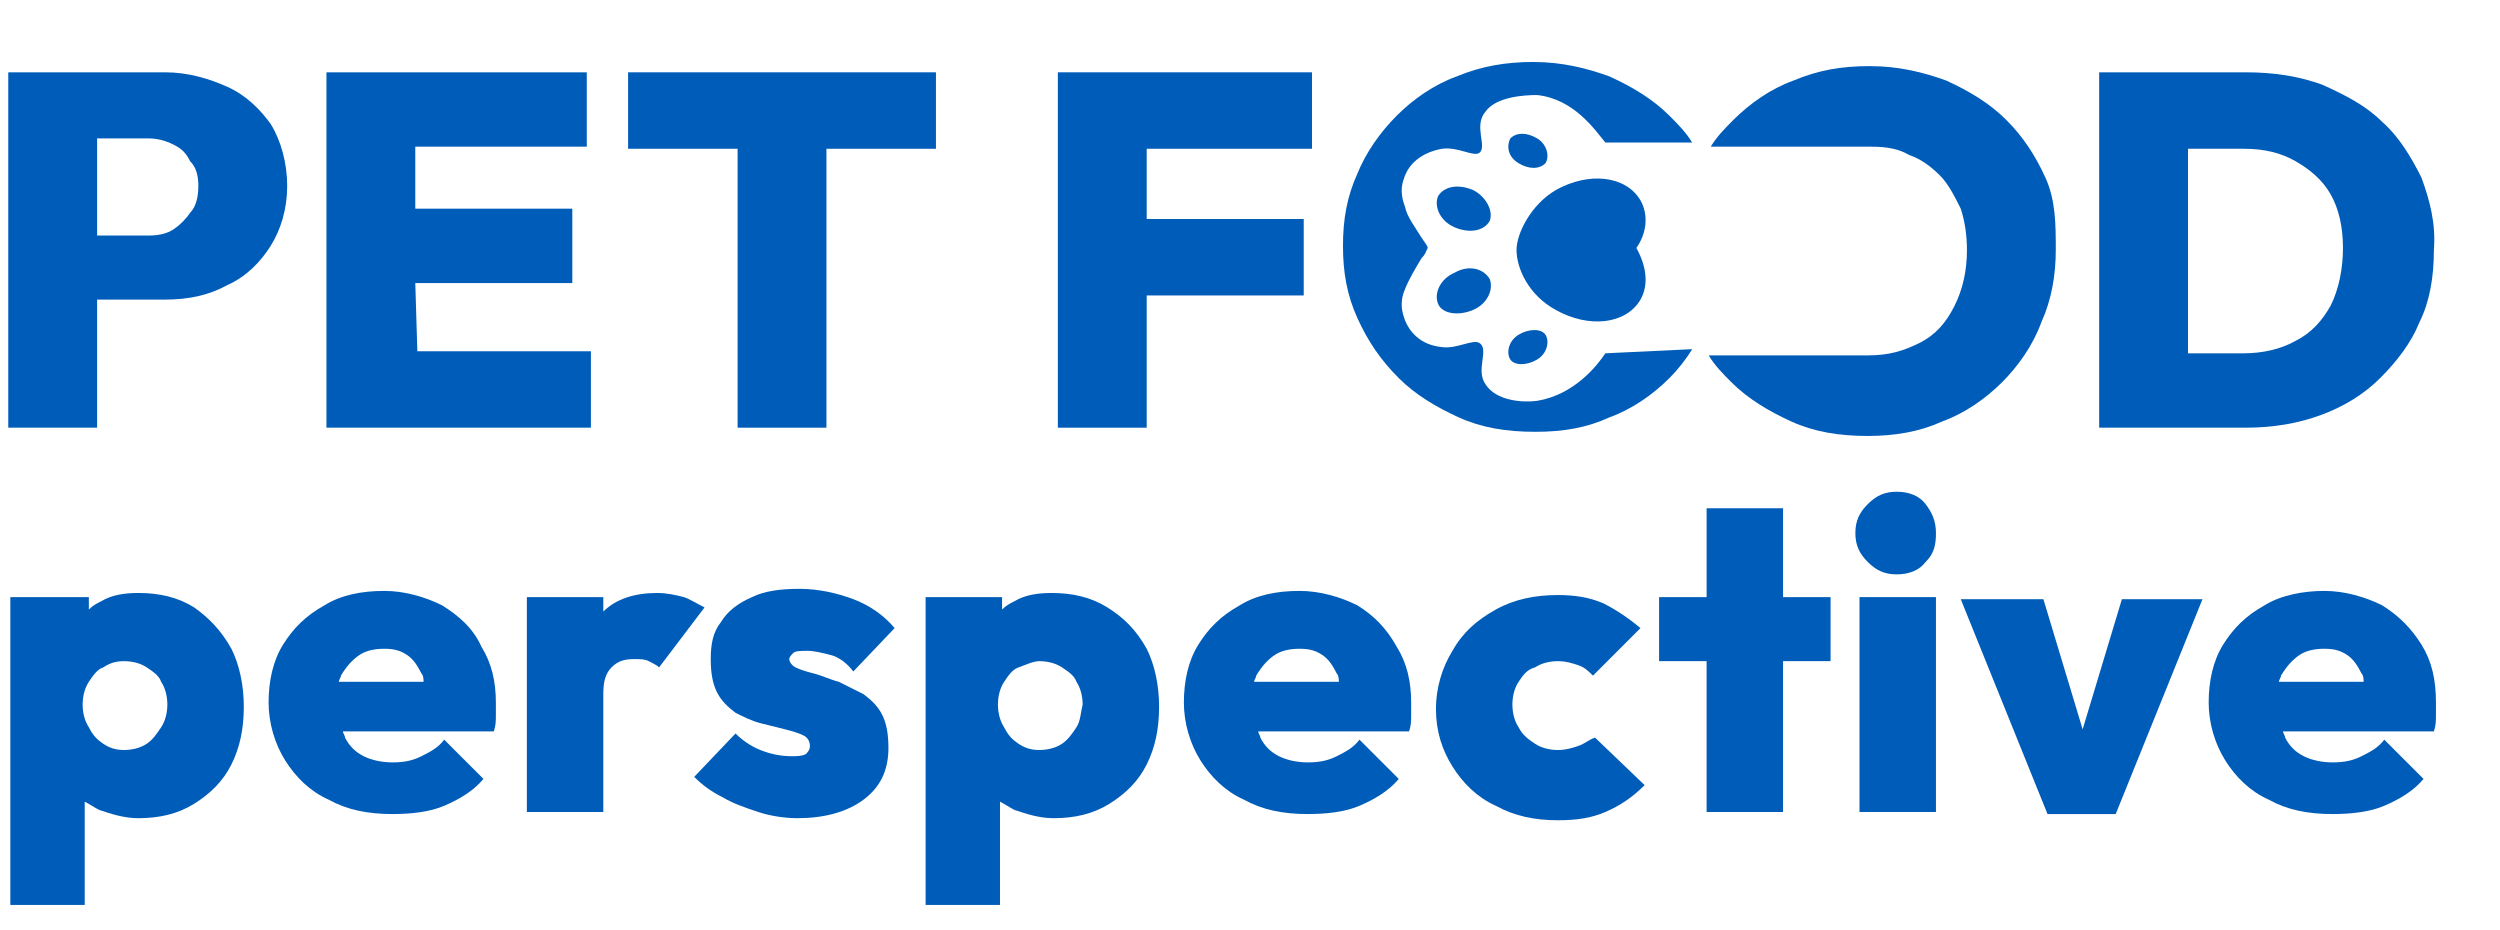<?xml version="1.0" encoding="UTF-8"?> <svg xmlns="http://www.w3.org/2000/svg" xmlns:xlink="http://www.w3.org/1999/xlink" version="1.1" id="Layer_1" x="0px" y="0px" viewBox="0 0 121 45" style="enable-background:new 0 0 121 45;" xml:space="preserve"> <style type="text/css"> .st0{fill:#005CB9;} </style> <path class="st0" d="M11,4.2c-0.9-0.4-1.9-0.7-3-0.7H0.4v17.2h4.3v-6.2H8c1.1,0,2.1-0.2,3-0.7c0.9-0.4,1.6-1.1,2.1-1.9 c0.5-0.8,0.8-1.8,0.8-2.9c0-1.1-0.3-2.2-0.8-3C12.6,5.3,11.9,4.6,11,4.2L11,4.2L11,4.2z M9.2,10.3c-0.2,0.3-0.5,0.6-0.8,0.8 c-0.3,0.2-0.7,0.3-1.2,0.3H4.7V6.7h2.5c0.4,0,0.8,0.1,1.2,0.3C8.8,7.2,9,7.4,9.2,7.8C9.5,8.1,9.6,8.5,9.6,9S9.5,10,9.2,10.3z"></path> <path class="st0" d="M20.1,13.7h7.6v-3.6h-7.6v-3h8.3V3.5H15.8v17.2h12.8V17h-8.4L20.1,13.7L20.1,13.7z"></path> <path class="st0" d="M30.4,7.2h5.3v13.5H40V7.2h5.3V3.5H30.4L30.4,7.2L30.4,7.2z"></path> <path class="st0" d="M54.6,3.5h-3.4v17.2h4.3v-6.4h7.6v-3.7h-7.6V7.2h8V3.5H54.6z"></path> <path class="st0" d="M117.2,8.6c-0.5-1-1.1-2-1.9-2.7c-0.8-0.8-1.8-1.3-2.9-1.8c-1.1-0.4-2.3-0.6-3.7-0.6h-7.1v17.2h7.1 c1.3,0,2.5-0.2,3.6-0.6c1.1-0.4,2.1-1,2.9-1.8c0.8-0.8,1.5-1.7,1.9-2.7c0.5-1,0.7-2.2,0.7-3.5C117.9,10.8,117.6,9.7,117.2,8.6 L117.2,8.6L117.2,8.6z M112.8,14.8c-0.4,0.7-0.9,1.3-1.7,1.7c-0.7,0.4-1.6,0.6-2.5,0.6h-2.7V7.2h2.7c1,0,1.8,0.2,2.5,0.6 c0.7,0.4,1.3,0.9,1.7,1.6c0.4,0.7,0.6,1.6,0.6,2.6S113.2,14,112.8,14.8L112.8,14.8L112.8,14.8z"></path> <path class="st0" d="M99,8.6c-0.5-1.1-1.1-2-1.9-2.8c-0.8-0.8-1.8-1.4-2.9-1.9c-1.1-0.4-2.3-0.7-3.7-0.7S88,3.4,86.8,3.9 c-1.1,0.4-2.1,1.1-2.9,1.9c-0.4,0.4-0.8,0.8-1.1,1.3h7.7c0,0,0,0,0,0h0.1c0.7,0,1.3,0.1,1.8,0.4c0.6,0.2,1.1,0.6,1.5,1 c0.4,0.4,0.7,1,1,1.6c0.2,0.6,0.3,1.3,0.3,2c0,1-0.2,1.9-0.6,2.7c-0.4,0.8-0.9,1.4-1.7,1.8s-1.5,0.6-2.5,0.6c-0.2,0,0.3,0,0,0h-7.7 c0.3,0.5,0.7,0.9,1.1,1.3c0.8,0.8,1.8,1.4,2.9,1.9s2.3,0.7,3.7,0.7c1.3,0,2.5-0.2,3.6-0.7c1.1-0.4,2.1-1.1,2.9-1.9 c0.8-0.8,1.5-1.8,1.9-2.9c0.5-1.1,0.7-2.3,0.7-3.5S99.5,9.7,99,8.6L99,8.6L99,8.6z"></path> <path class="st0" d="M73.1,17.4c0.2,0.3,0.8,0.3,1.3,0c0.5-0.3,0.6-0.9,0.4-1.2c-0.2-0.3-0.8-0.3-1.3,0C73,16.5,72.9,17.1,73.1,17.4 z"></path> <path class="st0" d="M77.7,17.1c-0.4,0.6-1.5,2-3.3,2.3c-0.7,0.1-2,0-2.5-0.8c-0.5-0.7,0.2-1.7-0.3-2c-0.3-0.2-1.1,0.3-1.8,0.2 c-1.1-0.1-1.6-0.8-1.8-1.3c-0.1-0.3-0.3-0.8,0-1.5c0.2-0.5,0.5-1,0.8-1.5c0.2-0.2,0.2-0.3,0.3-0.5c0-0.1-0.1-0.2-0.3-0.5 c-0.3-0.5-0.7-1-0.8-1.5c-0.3-0.8-0.1-1.2,0-1.5c0.2-0.5,0.7-1.1,1.8-1.3c0.8-0.1,1.5,0.4,1.8,0.2c0.4-0.3-0.3-1.3,0.3-2 c0.5-0.7,1.8-0.8,2.5-0.8c1.8,0.2,2.8,1.7,3.3,2.3v0h4.2c-0.3-0.5-0.7-0.9-1.1-1.3c-0.8-0.8-1.8-1.4-2.9-1.9 c-1.1-0.4-2.3-0.7-3.7-0.7c-1.3,0-2.5,0.2-3.7,0.7c-1.1,0.4-2.1,1.1-2.9,1.9c-0.8,0.8-1.5,1.8-1.9,2.8c-0.5,1.1-0.7,2.2-0.7,3.5 s0.2,2.4,0.7,3.5c0.5,1.1,1.1,2,2,2.9c0.8,0.8,1.8,1.4,2.9,1.9c1.1,0.5,2.3,0.7,3.7,0.7s2.5-0.2,3.6-0.7c1.1-0.4,2.1-1.1,2.9-1.9 c0.4-0.4,0.8-0.9,1.1-1.4L77.7,17.1L77.7,17.1L77.7,17.1z"></path> <path class="st0" d="M79.4,9.7c-0.7-1.2-2.5-1.4-4.1-0.5c-1.2,0.7-1.9,2.1-1.9,2.9c0,0.9,0.6,2.2,1.9,2.9c1.6,0.9,3.4,0.7,4.1-0.5 c0.4-0.7,0.3-1.6-0.2-2.5C79.7,11.3,79.8,10.4,79.4,9.7L79.4,9.7z"></path> <path class="st0" d="M70.4,13.2c-0.7,0.3-1,1-0.8,1.5c0.2,0.5,1,0.6,1.7,0.3c0.7-0.3,1-1,0.8-1.5C71.8,13,71.1,12.8,70.4,13.2z"></path> <path class="st0" d="M73.5,7.9c0.5,0.3,1,0.3,1.3,0c0.2-0.3,0.1-0.9-0.4-1.2c-0.5-0.3-1-0.3-1.3,0C72.9,7.1,73,7.6,73.5,7.9z"></path> <path class="st0" d="M71.3,9.2c-0.7-0.3-1.4-0.2-1.7,0.3c-0.2,0.5,0.1,1.2,0.8,1.5c0.7,0.3,1.4,0.2,1.7-0.3 C72.3,10.2,71.9,9.5,71.3,9.2z"></path> <path class="st0" d="M9.4,29.4c-0.8-0.5-1.7-0.7-2.7-0.7c-0.7,0-1.3,0.1-1.8,0.4c-0.2,0.1-0.4,0.2-0.6,0.4v-0.6H0.5v14.9h3.6v-5 c0.2,0.1,0.5,0.3,0.7,0.4c0.6,0.2,1.2,0.4,1.9,0.4c1,0,1.9-0.2,2.7-0.7c0.8-0.5,1.4-1.1,1.8-1.9c0.4-0.8,0.6-1.7,0.6-2.8 c0-1-0.2-2-0.6-2.8C10.7,30.5,10.1,29.9,9.4,29.4L9.4,29.4L9.4,29.4z M7.8,35.2c-0.2,0.3-0.4,0.6-0.7,0.8c-0.3,0.2-0.7,0.3-1.1,0.3 c-0.4,0-0.7-0.1-1-0.3c-0.3-0.2-0.5-0.4-0.7-0.8C4.1,34.9,4,34.5,4,34.1c0-0.4,0.1-0.8,0.3-1.1c0.2-0.3,0.4-0.6,0.7-0.7 C5.3,32.1,5.6,32,6,32s0.8,0.1,1.1,0.3c0.3,0.2,0.6,0.4,0.7,0.7c0.2,0.3,0.3,0.7,0.3,1.1C8.1,34.5,8,34.9,7.8,35.2L7.8,35.2 L7.8,35.2z"></path> <path class="st0" d="M21.4,29.3c-0.8-0.4-1.8-0.7-2.8-0.7c-1.1,0-2.1,0.2-2.9,0.7c-0.9,0.5-1.5,1.1-2,1.9c-0.5,0.8-0.7,1.8-0.7,2.8 c0,1,0.3,2,0.8,2.8c0.5,0.8,1.2,1.5,2.1,1.9c0.9,0.5,1.9,0.7,3.1,0.7c0.9,0,1.8-0.1,2.5-0.4s1.4-0.7,1.9-1.3l-1.9-1.9 c-0.3,0.4-0.7,0.6-1.1,0.8c-0.4,0.2-0.8,0.3-1.4,0.3c-0.5,0-1-0.1-1.4-0.3c-0.4-0.2-0.7-0.5-0.9-0.9c0-0.1-0.1-0.2-0.1-0.3l7.3,0 c0.1-0.3,0.1-0.5,0.1-0.8c0-0.2,0-0.4,0-0.6c0-1-0.2-1.9-0.7-2.7C22.9,30.4,22.2,29.8,21.4,29.3L21.4,29.3L21.4,29.3z M17.4,31.7 c0.3-0.2,0.7-0.3,1.2-0.3c0.5,0,0.8,0.1,1.1,0.3c0.3,0.2,0.5,0.5,0.7,0.9c0.1,0.1,0.1,0.3,0.1,0.4l-4.1,0c0-0.1,0.1-0.2,0.1-0.3 C16.8,32.2,17.1,31.9,17.4,31.7L17.4,31.7L17.4,31.7z"></path> <path class="st0" d="M33.1,28.9c-0.4-0.1-0.8-0.2-1.3-0.2c-1.1,0-2,0.3-2.6,0.9v-0.7h-3.7v10.4h3.7v-5.7c0-0.6,0.1-1,0.4-1.3 c0.3-0.3,0.6-0.4,1.1-0.4c0.3,0,0.5,0,0.7,0.1c0.2,0.1,0.4,0.2,0.5,0.3l2.2-2.9C33.7,29.2,33.4,29,33.1,28.9L33.1,28.9L33.1,28.9z"></path> <path class="st0" d="M38.4,31.6c0.1-0.1,0.4-0.1,0.7-0.1c0.3,0,0.7,0.1,1.1,0.2c0.4,0.1,0.8,0.4,1.1,0.8l2-2.1 c-0.5-0.6-1.2-1.1-2-1.4c-0.8-0.3-1.7-0.5-2.6-0.5c-0.9,0-1.7,0.1-2.3,0.4c-0.7,0.3-1.2,0.7-1.5,1.2c-0.4,0.5-0.5,1.1-0.5,1.8 c0,0.7,0.1,1.2,0.3,1.6c0.2,0.4,0.5,0.7,0.9,1c0.4,0.2,0.8,0.4,1.2,0.5c0.4,0.1,0.8,0.2,1.2,0.3c0.4,0.1,0.7,0.2,0.9,0.3 c0.2,0.1,0.3,0.3,0.3,0.5c0,0.2-0.1,0.3-0.2,0.4c-0.2,0.1-0.4,0.1-0.7,0.1c-0.5,0-1-0.1-1.5-0.3c-0.5-0.2-0.9-0.5-1.2-0.8l-2,2.1 c0.4,0.4,0.8,0.7,1.4,1c0.5,0.3,1.1,0.5,1.7,0.7c0.6,0.2,1.3,0.3,1.9,0.3c1.3,0,2.4-0.3,3.2-0.9c0.8-0.6,1.2-1.4,1.2-2.5 c0-0.7-0.1-1.2-0.3-1.6c-0.2-0.4-0.5-0.7-0.9-1c-0.4-0.2-0.8-0.4-1.2-0.6c-0.4-0.1-0.8-0.3-1.2-0.4c-0.4-0.1-0.7-0.2-0.9-0.3 c-0.2-0.1-0.3-0.3-0.3-0.4C38.2,31.8,38.3,31.7,38.4,31.6L38.4,31.6L38.4,31.6z"></path> <path class="st0" d="M53.6,29.4c-0.8-0.5-1.7-0.7-2.7-0.7c-0.7,0-1.3,0.1-1.8,0.4c-0.2,0.1-0.4,0.2-0.6,0.4v-0.6h-3.7v14.9h3.6v-5 c0.2,0.1,0.5,0.3,0.7,0.4c0.6,0.2,1.2,0.4,1.9,0.4c1,0,1.9-0.2,2.7-0.7c0.8-0.5,1.4-1.1,1.8-1.9c0.4-0.8,0.6-1.7,0.6-2.8 c0-1-0.2-2-0.6-2.8C55,30.5,54.4,29.9,53.6,29.4L53.6,29.4L53.6,29.4z M52.1,35.2c-0.2,0.3-0.4,0.6-0.7,0.8 c-0.3,0.2-0.7,0.3-1.1,0.3c-0.4,0-0.7-0.1-1-0.3c-0.3-0.2-0.5-0.4-0.7-0.8c-0.2-0.3-0.3-0.7-0.3-1.1c0-0.4,0.1-0.8,0.3-1.1 c0.2-0.3,0.4-0.6,0.7-0.7s0.7-0.3,1-0.3c0.4,0,0.8,0.1,1.1,0.3c0.3,0.2,0.6,0.4,0.7,0.7c0.2,0.3,0.3,0.7,0.3,1.1 C52.3,34.5,52.3,34.9,52.1,35.2L52.1,35.2L52.1,35.2z"></path> <path class="st0" d="M65.7,29.3c-0.8-0.4-1.8-0.7-2.8-0.7c-1.1,0-2.1,0.2-2.9,0.7c-0.9,0.5-1.5,1.1-2,1.9c-0.5,0.8-0.7,1.8-0.7,2.8 c0,1,0.3,2,0.8,2.8c0.5,0.8,1.2,1.5,2.1,1.9c0.9,0.5,1.9,0.7,3.1,0.7c0.9,0,1.8-0.1,2.5-0.4s1.4-0.7,1.9-1.3l-1.9-1.9 c-0.3,0.4-0.7,0.6-1.1,0.8c-0.4,0.2-0.8,0.3-1.4,0.3c-0.5,0-1-0.1-1.4-0.3s-0.7-0.5-0.9-0.9c0-0.1-0.1-0.2-0.1-0.3l7.3,0 c0.1-0.3,0.1-0.5,0.1-0.8c0-0.2,0-0.4,0-0.6c0-1-0.2-1.9-0.7-2.7C67.1,30.4,66.5,29.8,65.7,29.3L65.7,29.3L65.7,29.3z M61.7,31.7 c0.3-0.2,0.7-0.3,1.2-0.3c0.5,0,0.8,0.1,1.1,0.3c0.3,0.2,0.5,0.5,0.7,0.9c0.1,0.1,0.1,0.3,0.1,0.4l-4.1,0c0-0.1,0.1-0.2,0.1-0.3 C61.1,32.2,61.4,31.9,61.7,31.7L61.7,31.7L61.7,31.7z"></path> <path class="st0" d="M76.4,36.1c-0.3,0.1-0.6,0.2-1,0.2c-0.4,0-0.8-0.1-1.1-0.3c-0.3-0.2-0.6-0.4-0.8-0.8c-0.2-0.3-0.3-0.7-0.3-1.1 c0-0.4,0.1-0.8,0.3-1.1c0.2-0.3,0.4-0.6,0.8-0.7c0.3-0.2,0.7-0.3,1.1-0.3c0.4,0,0.7,0.1,1,0.2c0.3,0.1,0.5,0.3,0.7,0.5l2.3-2.3 c-0.6-0.5-1.2-0.9-1.8-1.2c-0.7-0.3-1.4-0.4-2.2-0.4c-1.1,0-2.1,0.2-3,0.7c-0.9,0.5-1.6,1.1-2.1,2c-0.5,0.8-0.8,1.8-0.8,2.8 c0,1.1,0.3,2,0.8,2.8c0.5,0.8,1.2,1.5,2.1,1.9c0.9,0.5,1.9,0.7,3,0.7c0.9,0,1.6-0.1,2.3-0.4c0.7-0.3,1.3-0.7,1.9-1.3l-2.4-2.3 C76.9,35.8,76.7,36,76.4,36.1L76.4,36.1L76.4,36.1z"></path> <path class="st0" d="M86.3,24.6h-3.7v4.3h-2.3V32h2.3v7.3h3.7V32h2.3v-3.1h-2.3V24.6z"></path> <path class="st0" d="M91.8,23.8c-0.6,0-1,0.2-1.4,0.6c-0.4,0.4-0.6,0.8-0.6,1.4c0,0.6,0.2,1,0.6,1.4c0.4,0.4,0.8,0.6,1.4,0.6 c0.6,0,1.1-0.2,1.4-0.6c0.4-0.4,0.5-0.8,0.5-1.4c0-0.6-0.2-1-0.5-1.4S92.4,23.8,91.8,23.8z"></path> <path class="st0" d="M93.7,28.9H90v10.4h3.7V28.9z"></path> <path class="st0" d="M100.8,35.3l-1.9-6.3h-4l4.2,10.4h3.3l4.2-10.4h-3.9L100.8,35.3L100.8,35.3z"></path> <path class="st0" d="M117.2,31.2c-0.5-0.8-1.1-1.4-1.9-1.9c-0.8-0.4-1.8-0.7-2.8-0.7s-2.1,0.2-2.9,0.7c-0.9,0.5-1.5,1.1-2,1.9 c-0.5,0.8-0.7,1.8-0.7,2.8s0.3,2,0.8,2.8c0.5,0.8,1.2,1.5,2.1,1.9c0.9,0.5,1.9,0.7,3.1,0.7c0.9,0,1.8-0.1,2.5-0.4 c0.7-0.3,1.4-0.7,1.9-1.3l-1.9-1.9c-0.3,0.4-0.7,0.6-1.1,0.8c-0.4,0.2-0.8,0.3-1.4,0.3c-0.5,0-1-0.1-1.4-0.3 c-0.4-0.2-0.7-0.5-0.9-0.9c0-0.1-0.1-0.2-0.1-0.3l7.3,0c0.1-0.3,0.1-0.5,0.1-0.8c0-0.2,0-0.4,0-0.6C117.9,32.9,117.7,32,117.2,31.2 L117.2,31.2L117.2,31.2z M111.3,31.7c0.3-0.2,0.7-0.3,1.2-0.3c0.5,0,0.8,0.1,1.1,0.3c0.3,0.2,0.5,0.5,0.7,0.9 c0.1,0.1,0.1,0.3,0.1,0.4l-4.1,0c0-0.1,0.1-0.2,0.1-0.3C110.7,32.2,111,31.9,111.3,31.7L111.3,31.7L111.3,31.7z"></path> </svg> 